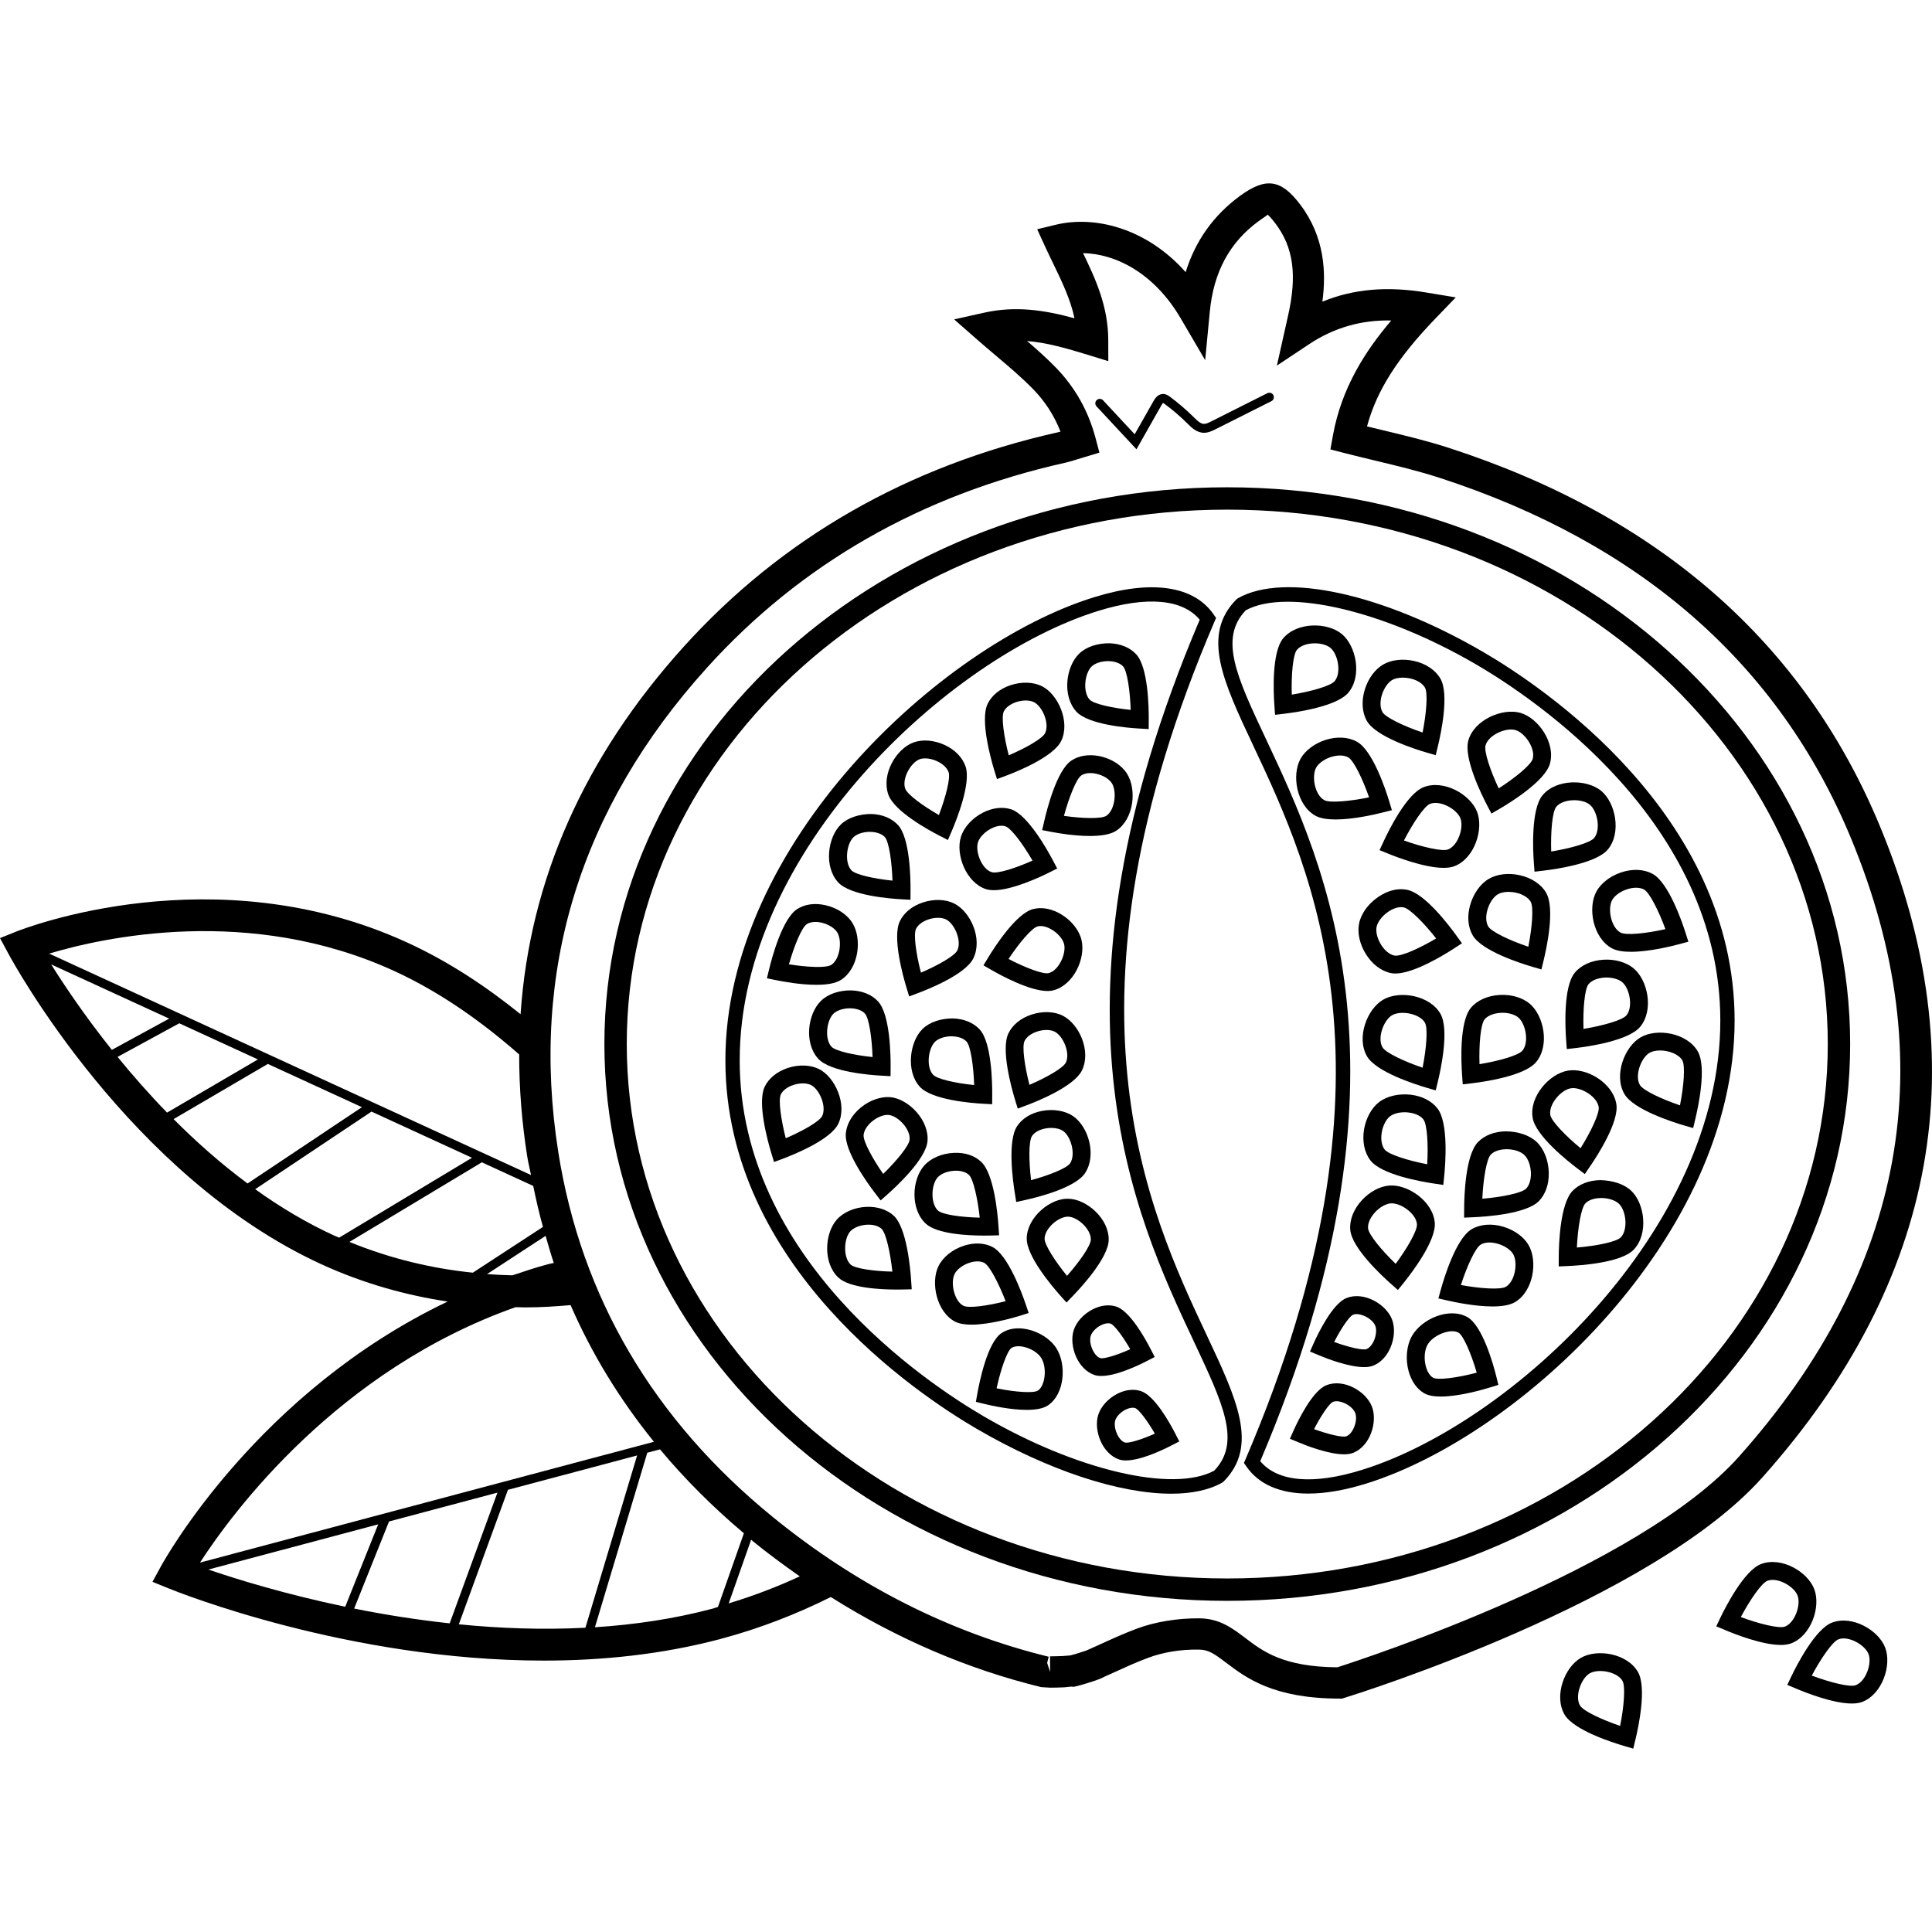 <?xml version="1.0" encoding="iso-8859-1"?>
<!-- Uploaded to: SVG Repo, www.svgrepo.com, Generator: SVG Repo Mixer Tools -->
<svg fill="#000000" height="800px" width="800px" version="1.1" id="Layer_1" xmlns="http://www.w3.org/2000/svg" xmlns:xlink="http://www.w3.org/1999/xlink" 
	 viewBox="0 0 244.861 244.861" xml:space="preserve">
<g>
	<g>
		<g>
			<path d="M223.376,187.231c22.24-24.948,27.244-52.724,14.872-82.552c-9.6-23.148-27.968-39.264-54.588-47.904
				c-2.764-0.9-5.624-1.584-8.392-2.248c-0.668-0.16-1.34-0.32-2.012-0.484c1.212-4.52,3.876-8.7,8.632-13.636l2.616-2.716
				l-3.724-0.616c-4.976-0.832-9.256-0.456-13.184,1.16c0.5-3.692,0.3-8.224-2.824-12.332c-2.424-3.196-4.348-3.46-7.616-1.076
				c-3.356,2.46-5.66,5.7-6.884,9.664c-5.024-5.648-11.588-7.192-16.476-6.004l-2.344,0.568l1.004,2.192
				c0.328,0.712,0.668,1.416,1.012,2.124c1.124,2.328,2.208,4.564,2.712,6.968c-3.804-1.04-7.448-1.6-11.436-0.712l-3.816,0.852
				l2.94,2.58c0.792,0.696,1.58,1.36,2.344,2.008c1.692,1.428,3.284,2.78,4.716,4.244c1.524,1.56,2.692,3.368,3.48,5.396
				c-0.108,0.028-0.216,0.056-0.324,0.08c-19.036,4.264-34.992,13.412-47.432,27.18c-12.608,13.96-19.52,29.572-20.676,46.576
				c-4.312-3.48-9.08-6.66-14.332-9.072c-24.448-11.228-48.564-1.804-49.584-1.404L0,118.895l1.052,1.952
				c0.612,1.148,15.364,28.208,39.636,39.364c5.452,2.504,10.884,3.968,16.048,4.748c-24.004,11.44-35.784,32.536-36.348,33.572
				l-1.064,1.948l2.056,0.836c1.168,0.476,22.812,9.148,47.536,9.148c7.36,0,14.996-0.768,22.44-2.752
				c5.056-1.348,9.684-3.184,13.94-5.304c8.388,5.284,17.312,9.132,26.664,11.42l1.144,0.068c0.584-0.004,1.18-0.016,1.784-0.044
				l0.876-0.092l0.312,0.028l0.308-0.072c0.864-0.204,1.688-0.472,2.528-0.752l0.628-0.244c0.352-0.18,0.716-0.34,1.08-0.5
				l0.536-0.244c1.424-0.652,2.864-1.308,4.336-1.856c1.904-0.712,4.088-1.088,6.5-1.048c1.192,0.016,1.944,0.552,3.412,1.664
				c2.528,1.916,5.984,4.544,14.388,4.544h0.3l0.284-0.088C171.96,214.703,209.32,203.003,223.376,187.231z M49.988,123.075
				c5.872,2.696,11.14,6.472,15.812,10.564c-0.004,4.228,0.328,8.536,1.02,12.928c0.124,0.8,0.332,1.564,0.48,2.356L6.232,120.859
				C13,118.827,31.64,114.643,49.988,123.075z M6.484,122.227l14.96,6.872l-7.268,3.96C10.708,128.711,8.104,124.815,6.484,122.227z
				 M14.9,133.951l7.82-4.26l9.968,4.58l-11.516,6.74C18.86,138.631,16.768,136.243,14.9,133.951z M22,141.835l11.944-6.992
				l11.928,5.48l-14.496,9.672C27.964,147.463,24.832,144.679,22,141.835z M42.348,156.595c-3.544-1.624-6.884-3.636-10.004-5.876
				l14.74-9.836l12.736,5.852l-16.836,10.124C42.772,156.763,42.56,156.695,42.348,156.595z M44.288,157.399l16.78-10.088
				l6.512,2.992c0.36,1.756,0.76,3.492,1.232,5.196l-8.884,5.8C54.92,160.783,49.616,159.591,44.288,157.399z M69.152,156.631
				c0.336,1.148,0.644,2.308,1.036,3.432c-0.236,0.052-0.472,0.096-0.704,0.156c-1.564,0.416-3.052,0.916-4.536,1.416
				c-1.056-0.024-2.132-0.076-3.22-0.156L69.152,156.631z M65.34,165.671c0.408,0.008,0.828,0.028,1.228,0.028
				c2.028,0,3.908-0.132,5.748-0.288c2.692,6.184,6.224,11.956,10.564,17.32l-57.536,15.312
				C29.532,191.583,42.82,173.639,65.34,165.671z M26.408,198.923l21.524-5.728l-4.18,10.444
				C36.144,202.047,30.008,200.155,26.408,198.923z M44.884,203.867l4.42-11.036l13.74-3.656l-6.052,16.568
				C52.708,205.279,48.636,204.623,44.884,203.867z M58.152,205.863l6.224-17.044l16.372-4.356l-6.552,21.836
				C68.712,206.583,63.304,206.375,58.152,205.863z M90.996,203.659c-0.228,0.064-0.432,0.156-0.664,0.216
				c-4.912,1.308-9.944,2.04-14.932,2.364l6.636-22.12l1.612-0.428c3.14,3.76,6.68,7.308,10.632,10.636L90.996,203.659z
				 M92.356,203.211l2.844-8.072c0.084,0.068,0.152,0.14,0.236,0.208c1.936,1.576,3.92,3.036,5.928,4.44
				C98.528,201.099,95.532,202.255,92.356,203.211z M169.488,211.315c-6.844-0.06-9.416-2.008-11.684-3.736
				c-1.58-1.2-3.208-2.436-5.756-2.472c-2.692-0.028-5.584,0.416-7.936,1.296c-1.56,0.58-3.088,1.272-4.604,1.964l-0.5,0.228
				c-0.424,0.192-0.852,0.384-1.336,0.596c-0.68,0.228-1.344,0.448-2.04,0.62c-0.1,0.004-0.212,0.012-0.328,0.024l-0.588,0.048
				c-0.544,0.024-1.088,0.036-1.636,0.04l0.016,1.984l-0.38-1.148l0.196-0.784c-12.54-3.068-24.304-9.024-34.96-17.704
				c-15.164-12.348-24.316-27.932-27.204-46.32c-3.592-22.868,2.752-43.5,18.856-61.328c11.88-13.148,27.136-21.884,45.36-25.968
				c0.532-0.116,1.052-0.28,1.656-0.468l2.72-0.82l-0.492-1.86c-0.916-3.444-2.62-6.464-5.076-8.968
				c-1.144-1.172-2.348-2.244-3.6-3.32c2.452,0.2,4.94,0.904,7.716,1.756l2.58,0.796l-0.008-2.7
				c-0.016-4.236-1.592-7.684-3.196-10.992c4.104,0.08,8.992,2.492,12.376,8.264l3.104,5.3l0.584-6.116
				c0.476-5.036,2.504-8.796,6.188-11.496c0.82-0.6,1.164-0.768,1.128-0.84c0.104,0.08,0.388,0.328,0.984,1.108
				c2.324,3.06,2.8,6.604,1.588,11.864l-1.384,6.176l4.1-2.728c3.176-2.104,6.648-3.08,10.396-2.992
				c-3.28,3.852-6.292,8.528-7.384,14.524l-0.328,1.816l1.784,0.46c1.32,0.34,2.632,0.656,3.936,0.968
				c2.82,0.676,5.48,1.316,8.092,2.164c25.468,8.26,43.016,23.62,52.152,45.652c11.74,28.3,6.968,54.672-14.168,78.388
				C207.704,198.843,172.996,210.191,169.488,211.315z"/>
			<path d="M155.544,61.759c-43.532,0-78.944,31.656-78.944,70.568s35.412,70.564,78.944,70.564s78.944-31.656,78.944-70.568
				S199.076,61.759,155.544,61.759z M155.544,200.055c-41.968,0-76.108-30.384-76.108-67.732c0-37.348,34.14-67.732,76.108-67.732
				s76.108,30.384,76.108,67.732C231.652,169.671,197.512,200.055,155.544,200.055z"/>
			<path d="M153.924,78.779l0.2-0.46l-0.284-0.412c-2.524-3.684-7.92-4.472-15.2-2.208c-19.512,6.052-46.716,31.312-46.704,58.704
				c0.012,26.112,24.388,42.336,31.86,46.688c9.108,5.308,18.108,8.22,24.644,8.22c2.584,0,4.788-0.456,6.456-1.404l0.2-0.152
				c4.44-4.504,1.676-10.384-2.148-18.52C145.548,153.503,133.168,127.179,153.924,78.779z M153.892,186.391
				c-5.224,2.824-17.464-0.036-29.188-6.868c-7.256-4.228-30.944-19.976-30.956-45.12c-0.012-26.564,26.448-51.084,45.424-56.972
				c6.164-1.912,10.708-1.512,12.88,1.112c-20.784,48.844-8.248,75.512-0.748,91.464
				C155.048,177.967,157.32,182.799,153.892,186.391z"/>
			<path d="M187.976,82.631c-12.728-7.408-25.216-10.14-31.092-6.804l-0.196,0.152c-4.44,4.504-1.68,10.384,2.148,18.52
				c7.396,15.728,19.772,42.056-0.98,90.452l-0.2,0.46l0.284,0.412c1.58,2.304,4.28,3.472,7.868,3.472
				c2.148,0,4.612-0.416,7.34-1.264c19.504-6.056,46.708-31.316,46.696-58.704C219.828,103.207,195.448,86.983,187.976,82.631z
				 M172.608,186.295c-6.164,1.92-10.708,1.516-12.884-1.108c20.788-48.844,8.248-75.508,0.752-91.46
				c-3.744-7.956-6.012-12.788-2.584-16.384c5.228-2.82,17.456,0.036,29.172,6.856c7.26,4.232,30.956,19.976,30.968,45.128
				C218.04,155.883,191.58,180.407,172.608,186.295z"/>
			<path d="M170.908,87.767c1.744-2.112,0.972-5.908-0.852-7.416c-1.828-1.508-5.692-1.544-7.44,0.568
				c-1.46,1.772-1.212,6.948-1.1,8.492l0.084,1.184l1.18-0.14C164.32,90.271,169.448,89.539,170.908,87.767z M169.16,86.323
				c-0.508,0.616-3.016,1.32-5.44,1.712c-0.076-2.452,0.14-5.052,0.648-5.668c0.468-0.568,1.376-0.832,2.264-0.832
				c0.772,0,1.532,0.2,1.98,0.572C169.58,82.899,170.032,85.263,169.16,86.323z"/>
			<path d="M180.824,95.383l1.136,0.332l0.28-1.156c0.368-1.504,1.468-6.568,0.316-8.552c-0.628-1.088-1.848-1.908-3.348-2.24
				c-1.412-0.316-2.872-0.144-3.896,0.448c-1.028,0.592-1.9,1.768-2.328,3.148c-0.46,1.468-0.364,2.932,0.26,4.02
				C174.396,93.375,179.332,94.951,180.824,95.383z M175.148,88.047c0.26-0.828,0.768-1.56,1.3-1.868
				c0.34-0.196,0.824-0.296,1.352-0.296c0.296,0,0.608,0.032,0.916,0.1c0.868,0.192,1.572,0.624,1.88,1.16
				c0.4,0.688,0.18,3.284-0.296,5.696c-2.328-0.788-4.684-1.896-5.084-2.584C174.908,89.723,174.88,88.895,175.148,88.047z"/>
			<path d="M176.408,102.683l-0.344-1.136c-0.448-1.48-2.076-6.404-4.072-7.532c-1.096-0.62-2.572-0.7-4.024-0.228
				c-1.376,0.448-2.548,1.332-3.128,2.364c-1.164,2.068-0.52,5.88,1.868,7.228c0.624,0.352,1.548,0.48,2.572,0.48
				c2.244,0,4.944-0.624,5.976-0.888L176.408,102.683z M167.824,101.403c-1.2-0.676-1.62-3.04-1.004-4.132
				c0.3-0.536,1.028-1.056,1.852-1.324c0.404-0.128,0.796-0.196,1.16-0.196c0.404,0,0.764,0.084,1.048,0.244
				c0.7,0.392,1.824,2.74,2.636,5.06C171.116,101.547,168.516,101.803,167.824,101.403z"/>
			<path d="M189.024,103.111l1.024-0.596c1.34-0.78,5.748-3.5,6.384-5.708c0.756-2.628-1.456-5.8-3.736-6.46
				c-2.256-0.64-5.84,0.856-6.596,3.488c-0.632,2.208,1.656,6.852,2.376,8.228L189.024,103.111z M188.28,94.463
				c0.328-1.14,2.008-2.008,3.232-2.008c0.2,0,0.388,0.024,0.556,0.072c1.208,0.348,2.564,2.336,2.184,3.656
				c-0.224,0.768-2.244,2.412-4.308,3.736C188.896,97.695,188.056,95.231,188.28,94.463z"/>
			<path d="M184.36,109.771c2.544-1.004,3.704-4.696,2.836-6.904c-0.872-2.2-4.232-4.104-6.78-3.096
				c-2.136,0.84-4.42,5.488-5.072,6.896l-0.5,1.08l1.1,0.448c1.172,0.476,4.632,1.796,7.02,1.796
				C183.496,109.991,183.972,109.923,184.36,109.771z M181.248,101.879c1.268-0.496,3.376,0.656,3.84,1.82
				c0.46,1.172-0.28,3.456-1.564,3.96c-0.736,0.284-3.276-0.308-5.588-1.136C179.06,104.339,180.504,102.171,181.248,101.879z"/>
			<path d="M190.828,143.383c-1.44,0.028-2.692,0.512-3.516,1.372c-1.588,1.652-1.74,6.828-1.744,8.38l-0.008,1.188l1.188-0.052
				c1.548-0.068,6.716-0.408,8.308-2.064c0.824-0.856,1.264-2.12,1.236-3.568c-0.032-1.552-0.596-3.004-1.516-3.888
				C193.856,143.867,192.392,143.403,190.828,143.383z M193.428,150.639c-0.556,0.576-3.108,1.084-5.56,1.288
				c0.116-2.452,0.524-5.024,1.08-5.6c0.4-0.416,1.1-0.66,1.924-0.672c0.028-0.004,0.052-0.004,0.08-0.004
				c0.908,0,1.784,0.284,2.252,0.74c0.48,0.464,0.804,1.368,0.824,2.3C194.044,149.511,193.828,150.223,193.428,150.639z"/>
			<path d="M195.492,100.803c-1.46,1.772-1.208,6.948-1.096,8.492l0.088,1.184l1.176-0.14c1.54-0.184,6.668-0.916,8.128-2.688
				c1.74-2.108,0.972-5.904-0.852-7.416C201.108,98.727,197.236,98.691,195.492,100.803z M201.492,101.987
				c0.968,0.8,1.42,3.16,0.548,4.22c-0.508,0.616-3.02,1.32-5.44,1.712c-0.08-2.452,0.132-5.052,0.644-5.668
				c0.468-0.568,1.38-0.832,2.268-0.832C200.284,101.415,201.04,101.615,201.492,101.987z"/>
			<path d="M195.96,113.155c-0.628-1.084-1.852-1.9-3.352-2.232c-1.416-0.32-2.868-0.144-3.892,0.448
				c-1.104,0.636-2.008,1.916-2.412,3.416c-0.376,1.396-0.248,2.728,0.344,3.756c1.148,1.98,6.084,3.556,7.572,3.992l1.14,0.332
				l0.28-1.156C196.008,120.207,197.112,115.147,195.96,113.155z M193.7,119.991c-2.328-0.788-4.688-1.892-5.088-2.584
				c-0.284-0.496-0.328-1.24-0.112-2.036c0.244-0.904,0.772-1.704,1.356-2.04c0.336-0.196,0.82-0.296,1.344-0.296
				c0.3,0,0.612,0.032,0.916,0.1c0.872,0.192,1.576,0.624,1.884,1.152C194.396,114.987,194.176,117.579,193.7,119.991z"/>
			<path d="M185.288,119.555l-0.692-0.964c-0.904-1.256-4.024-5.396-6.28-5.82c-1.176-0.236-2.46,0.1-3.652,0.916
				c-1.284,0.876-2.192,2.152-2.424,3.408c-0.224,1.164,0.1,2.592,0.868,3.824c0.812,1.304,1.984,2.188,3.22,2.416
				c0.164,0.032,0.336,0.048,0.52,0.048c2.356,0,6.244-2.4,7.448-3.184L185.288,119.555z M176.744,121.111
				c-0.604-0.112-1.248-0.632-1.716-1.392c-0.456-0.736-0.68-1.6-0.568-2.204c0.124-0.66,0.704-1.424,1.476-1.956
				c0.564-0.384,1.148-0.588,1.648-0.588c0.104,0,0.208,0.012,0.304,0.028c0.788,0.148,2.612,2.008,4.128,3.94
				C179.912,120.183,177.592,121.243,176.744,121.111z"/>
			<path d="M202.328,112.987c-1.132,2.084-0.436,5.888,1.964,7.2c0.596,0.324,1.456,0.444,2.416,0.444
				c2.272,0,5.084-0.688,6.132-0.972l1.148-0.308l-0.364-1.128c-0.468-1.476-2.164-6.372-4.18-7.472
				c-1.1-0.6-2.564-0.668-4.024-0.168C204.056,111.043,202.9,111.947,202.328,112.987z M204.324,114.071
				c0.292-0.54,1.012-1.068,1.832-1.344c0.416-0.144,0.824-0.216,1.2-0.216c0.388,0,0.736,0.08,1.008,0.228
				c0.704,0.384,1.868,2.716,2.712,5.02c-2.396,0.536-4.984,0.824-5.692,0.432C204.176,117.535,203.72,115.171,204.324,114.071z"/>
			<path d="M180.82,137.863l1.14,0.332l0.28-1.156c0.368-1.504,1.468-6.568,0.316-8.56c-1.368-2.36-5.184-2.98-7.248-1.784
				c-2.048,1.188-3.428,4.804-2.06,7.172C174.396,135.851,179.332,137.427,180.82,137.863z M176.448,128.659
				c0.344-0.196,0.82-0.292,1.328-0.292c1.092,0,2.348,0.444,2.82,1.252c0.4,0.696,0.18,3.288-0.296,5.7
				c-2.328-0.788-4.684-1.892-5.084-2.584C174.524,131.543,175.364,129.287,176.448,128.659z"/>
			<path d="M185.388,137.431l1.18-0.14c1.54-0.184,6.668-0.92,8.128-2.692c1.744-2.112,0.972-5.908-0.852-7.416
				c-0.916-0.756-2.324-1.168-3.768-1.084c-1.536,0.084-2.872,0.684-3.672,1.652c-1.46,1.772-1.212,6.948-1.1,8.492L185.388,137.431
				z M188.156,129.199c0.392-0.476,1.156-0.784,2.044-0.832c0.08-0.004,0.152-0.008,0.228-0.008c0.784,0,1.548,0.22,1.976,0.576
				c0.968,0.796,1.42,3.16,0.548,4.22c-0.508,0.616-3.016,1.32-5.44,1.716C187.432,132.411,187.648,129.819,188.156,129.199z"/>
			<path d="M199.752,132.823c1.54-0.184,6.668-0.92,8.128-2.692c1.744-2.112,0.972-5.908-0.852-7.416
				c-0.916-0.756-2.32-1.168-3.768-1.084c-1.536,0.084-2.872,0.684-3.672,1.652c-1.464,1.772-1.212,6.948-1.1,8.492l0.088,1.184
				L199.752,132.823z M201.336,124.731c0.392-0.476,1.156-0.784,2.044-0.832c0.08-0.004,0.152-0.008,0.228-0.008
				c0.784,0,1.548,0.22,1.976,0.576c0.968,0.796,1.42,3.16,0.548,4.22c-0.508,0.616-3.02,1.32-5.44,1.716
				C200.616,127.947,200.828,125.347,201.336,124.731z"/>
			<path d="M207.932,131.471c-2.048,1.188-3.428,4.804-2.06,7.176c1.148,1.98,6.084,3.556,7.572,3.992l1.144,0.332l0.276-1.156
				c0.364-1.504,1.464-6.568,0.312-8.56C213.812,130.895,209.996,130.275,207.932,131.471z M213.216,134.391
				c0.4,0.696,0.18,3.288-0.296,5.7c-2.324-0.788-4.684-1.892-5.084-2.584c-0.688-1.192,0.152-3.448,1.236-4.08
				c0.344-0.196,0.82-0.292,1.328-0.292C211.492,133.139,212.744,133.583,213.216,134.391z"/>
			<path d="M200.856,148.803l0.668-0.98c0.876-1.276,3.704-5.62,3.332-7.892c-0.444-2.696-3.784-4.648-6.14-4.24
				c-2.336,0.384-4.912,3.268-4.472,5.972c0.372,2.264,4.428,5.488,5.664,6.42L200.856,148.803z M196.484,141.299
				c-0.22-1.356,1.364-3.168,2.596-3.368c0.092-0.016,0.188-0.024,0.284-0.024c1.248,0,3.052,1.132,3.252,2.392
				c0.128,0.788-0.996,3.14-2.296,5.224C198.428,143.963,196.612,142.091,196.484,141.299z"/>
			<path d="M181.752,150.003l1.172,0.176l0.12-1.184c0.152-1.54,0.548-6.708-0.864-8.516c-0.732-0.936-1.92-1.552-3.356-1.732
				c-1.524-0.18-3.06,0.168-4.064,0.952c-0.936,0.728-1.636,2.016-1.88,3.436c-0.252,1.52,0.044,2.956,0.816,3.944
				C175.112,148.899,180.22,149.779,181.752,150.003z M175.124,143.519c0.144-0.856,0.548-1.652,1.036-2.028
				c0.424-0.332,1.12-0.524,1.86-0.524c0.176,0,0.356,0.012,0.532,0.036c0.82,0.096,1.492,0.416,1.844,0.868
				c0.492,0.632,0.632,3.236,0.488,5.688c-2.412-0.464-4.9-1.236-5.392-1.864C175.112,145.211,174.976,144.395,175.124,143.519z"/>
			<path d="M202.808,149.567c-1.44,0.028-2.684,0.516-3.504,1.368c-1.592,1.652-1.744,6.832-1.748,8.384l-0.008,1.188l1.188-0.052
				c1.548-0.068,6.72-0.408,8.312-2.064c1.9-1.972,1.42-5.812-0.284-7.452C205.84,150.051,204.372,149.607,202.808,149.567z
				 M205.416,156.823c-0.556,0.58-3.112,1.084-5.564,1.288c0.116-2.452,0.528-5.024,1.084-5.6c0.4-0.412,1.092-0.656,1.916-0.672
				c0.028-0.004,0.056-0.004,0.084-0.004c0.912,0,1.788,0.284,2.256,0.74C206.096,153.443,206.368,155.831,205.416,156.823z"/>
			<path d="M176.048,150.259c-1.18,0.1-2.472,0.796-3.448,1.86c-1.04,1.128-1.58,2.496-1.468,3.748
				c0.192,2.292,3.988,5.816,5.148,6.84l0.888,0.788l0.748-0.924c0.968-1.208,4.12-5.316,3.928-7.608
				C181.608,152.231,178.392,150.055,176.048,150.259z M176.888,160.179c-1.768-1.704-3.432-3.708-3.5-4.508
				c-0.052-0.608,0.276-1.368,0.88-2.02c0.584-0.636,1.364-1.084,1.976-1.136c0.044-0.004,0.088-0.004,0.14-0.004
				c1.248,0,3.084,1.316,3.2,2.636C179.652,155.951,178.344,158.203,176.888,160.179z"/>
			<path d="M190.524,155.475c-1.472-0.444-2.94-0.32-4.016,0.32c-1.968,1.176-3.476,6.132-3.892,7.624l-0.316,1.144l1.156,0.264
				c0.992,0.228,3.52,0.752,5.696,0.752c1.144,0,2.188-0.144,2.868-0.552c2.352-1.404,2.904-5.236,1.688-7.268
				C193.104,156.743,191.912,155.887,190.524,155.475z M190.856,163.083c-0.68,0.404-3.276,0.228-5.704-0.22
				c0.756-2.34,1.828-4.716,2.52-5.124c0.524-0.32,1.348-0.352,2.204-0.092c0.832,0.248,1.572,0.752,1.888,1.276
				C192.404,160.003,192.04,162.375,190.856,163.083z"/>
			<path d="M170.66,164.511c-1.796,0.704-3.636,4.556-4.16,5.72l-0.472,1.064l1.072,0.448c0.96,0.404,3.808,1.524,5.788,1.524
				c0.432,0,0.828-0.056,1.148-0.184c0.924-0.364,1.7-1.168,2.18-2.268c0.532-1.228,0.604-2.58,0.196-3.62
				C175.648,165.263,172.828,163.643,170.66,164.511z M174.136,169.907c-0.232,0.532-0.58,0.928-0.932,1.068
				c-0.452,0.2-2.268-0.224-4.116-0.892c0.896-1.748,1.936-3.272,2.408-3.46c0.832-0.32,2.436,0.472,2.808,1.404
				C174.488,168.499,174.42,169.255,174.136,169.907z"/>
			<path d="M185.972,166.927c-2.304-1.296-5.804,0.232-7.028,2.404c-0.684,1.212-0.84,2.928-0.408,4.488
				c0.356,1.264,1.06,2.248,1.98,2.772c0.52,0.292,1.26,0.408,2.096,0.408c2.256,0,5.192-0.832,6.264-1.164l1.028-0.312
				l-0.256-1.044C189.276,172.983,187.904,168.015,185.972,166.927z M181.636,174.615c-0.396-0.22-0.728-0.736-0.916-1.408
				c-0.268-0.968-0.188-2.08,0.2-2.764c0.552-0.98,2.028-1.724,3.132-1.724c0.304,0,0.584,0.06,0.804,0.184
				c0.576,0.324,1.58,2.568,2.304,5.068C184.648,174.639,182.204,174.939,181.636,174.615z"/>
			<path d="M168.112,175.559c-1.792,0.708-3.632,4.56-4.156,5.724l-0.472,1.064l1.072,0.448c0.96,0.404,3.808,1.524,5.788,1.524
				c0.432,0,0.828-0.056,1.152-0.184c2.188-0.864,3.132-3.96,2.372-5.892C173.104,176.327,170.312,174.691,168.112,175.559z
				 M170.66,182.023c-0.448,0.204-2.268-0.224-4.116-0.892c0.896-1.752,1.936-3.276,2.404-3.464c0.86-0.328,2.444,0.476,2.812,1.408
				C172.124,180.011,171.496,181.691,170.66,182.023z"/>
			<path d="M200.352,210.119c-2.056,1.188-3.436,4.804-2.068,7.176c1.148,1.98,6.084,3.556,7.572,3.992l1.144,0.332l0.276-1.156
				c0.364-1.504,1.464-6.568,0.316-8.56C206.22,209.531,202.4,208.931,200.352,210.119z M205.336,218.739
				c-2.328-0.788-4.688-1.892-5.088-2.584c-0.688-1.192,0.152-3.448,1.24-4.08c0.348-0.2,0.82-0.292,1.328-0.292
				c1.092,0,2.348,0.44,2.816,1.252C206.032,213.731,205.816,216.331,205.336,218.739z"/>
			<path d="M229.944,201.419c-0.84-2.216-4.156-4.168-6.744-3.196c-2.144,0.812-4.496,5.424-5.168,6.82l-0.512,1.076l1.092,0.46
				c1.18,0.504,4.696,1.9,7.084,1.9c0.492,0,0.936-0.06,1.304-0.196C229.564,207.315,230.784,203.639,229.944,201.419z
				 M220.632,204.943c1.156-2.168,2.624-4.316,3.376-4.596c1.26-0.496,3.372,0.704,3.816,1.876c0.444,1.176-0.332,3.452-1.62,3.94
				C225.456,206.419,222.924,205.807,220.632,204.943z"/>
			<path d="M232.2,205.643c-2.148,0.812-4.496,5.428-5.168,6.824l-0.512,1.076l1.092,0.46c1.18,0.5,4.692,1.9,7.084,1.9
				c0.492,0,0.936-0.06,1.304-0.196c2.556-0.968,3.772-4.644,2.936-6.864C238.104,206.627,234.784,204.679,232.2,205.643z
				 M235.2,213.579c-0.748,0.292-3.272-0.356-5.576-1.216c1.156-2.168,2.628-4.316,3.38-4.596c1.252-0.492,3.372,0.7,3.816,1.876
				C237.264,210.819,236.488,213.095,235.2,213.579z"/>
			<path d="M144.396,92.335l1.188,0.068l0.008-1.192c0.012-1.524-0.072-6.628-1.58-8.276c-0.784-0.86-1.992-1.36-3.392-1.408
				c-1.536-0.012-2.944,0.444-3.848,1.32c-1.684,1.632-2.18,5.344-0.356,7.344C137.944,91.847,142.908,92.251,144.396,92.335z
				 M138.348,84.475c0.436-0.42,1.244-0.684,2.08-0.684c0.04,0,0.084,0,0.124,0.004c0.768,0.024,1.42,0.264,1.788,0.668
				c0.52,0.572,0.884,3.096,0.964,5.508c-2.308-0.232-4.7-0.752-5.212-1.312C137.192,87.671,137.48,85.319,138.348,84.475z"/>
			<path d="M126.356,98.739l1.132-0.42c1.4-0.524,6.036-2.392,7.012-4.42c1.164-2.42-0.396-5.892-2.432-6.924
				c-1.1-0.552-2.596-0.6-4.004-0.132c-1.348,0.452-2.372,1.292-2.892,2.364c-0.972,2.028,0.392,6.928,0.832,8.384L126.356,98.739z
				 M127.216,90.183c0.248-0.508,0.82-0.944,1.572-1.2c0.408-0.136,0.832-0.204,1.22-0.204c0.396,0,0.756,0.072,1.036,0.212
				c1.072,0.544,2,2.7,1.416,3.916c-0.332,0.696-2.468,1.908-4.612,2.82C127.244,93.403,126.88,90.887,127.216,90.183z"/>
			<path d="M139.372,95.835c-1.348-0.268-2.624-0.084-3.588,0.56c-1.852,1.24-3.096,6.184-3.436,7.668l-0.268,1.148l1.156,0.22
				c0.868,0.168,2.952,0.52,4.896,0.52c1.332,0,2.596-0.164,3.356-0.676c2.24-1.5,2.608-5.228,1.344-7.228
				C142.148,96.971,140.856,96.147,139.372,95.835z M140.22,103.391c-0.628,0.42-3.076,0.34-5.376,0.012
				c0.636-2.328,1.564-4.7,2.2-5.124c0.44-0.292,1.12-0.38,1.86-0.22c0.872,0.18,1.66,0.656,2.012,1.204
				C141.572,100.303,141.324,102.655,140.22,103.391z"/>
			<path d="M119.052,105.907l1.084,0.556l0.48-1.112c0.596-1.396,2.5-6.104,1.752-8.232c-0.392-1.12-1.32-2.08-2.608-2.688
				c-1.348-0.628-2.832-0.756-3.988-0.332c-2.192,0.812-4.088,4.016-3.188,6.596C113.328,102.831,117.724,105.223,119.052,105.907z
				 M116.56,96.223c0.2-0.076,0.432-0.108,0.688-0.108c0.48,0,1.032,0.128,1.544,0.372c0.716,0.336,1.252,0.852,1.436,1.384
				c0.256,0.74-0.38,3.188-1.232,5.428c-2.032-1.164-4.02-2.62-4.272-3.352C114.28,98.671,115.44,96.643,116.56,96.223z"/>
			<path d="M124.952,112.687c0.292,0.092,0.632,0.136,1.008,0.136c2.308,0,5.836-1.652,6.988-2.228l1.04-0.52l-0.54-1.028
				c-0.712-1.34-3.188-5.776-5.3-6.476c-1.072-0.348-2.34-0.2-3.572,0.42c-1.368,0.704-2.412,1.856-2.792,3.08
				C121.084,108.299,122.436,111.855,124.952,112.687z M123.948,106.751c0.196-0.628,0.864-1.324,1.664-1.736
				c0.46-0.24,0.92-0.364,1.324-0.364c0.18,0,0.348,0.028,0.5,0.08c0.72,0.24,2.224,2.268,3.424,4.34
				c-2.132,0.948-4.48,1.716-5.2,1.46C124.42,110.123,123.576,107.931,123.948,106.751z"/>
			<path d="M125.44,156.591l1.184-0.028l-0.08-1.18c-0.1-1.524-0.56-6.604-2.192-8.136c-0.848-0.792-2.048-1.204-3.48-1.132
				c-1.508,0.072-2.908,0.672-3.74,1.612c-1.564,1.756-1.784,5.496,0.192,7.352c1.432,1.344,5.436,1.52,7.412,1.52
				C125.012,156.599,125.252,156.595,125.44,156.591z M118.876,153.423c-0.972-0.912-0.86-3.276-0.048-4.188
				c0.424-0.48,1.264-0.816,2.148-0.856c0.064-0.004,0.12-0.004,0.18-0.004c0.692,0,1.284,0.188,1.644,0.528
				c0.564,0.528,1.108,3.02,1.372,5.42C121.852,154.275,119.432,153.943,118.876,153.423z"/>
			<path d="M114.204,113.971l1.188,0.068l0.008-1.192c0.012-1.524-0.072-6.628-1.58-8.276c-0.792-0.864-2-1.364-3.4-1.408
				c-1.476,0.004-2.936,0.452-3.84,1.32c-1.684,1.632-2.184,5.34-0.356,7.344C107.744,113.487,112.716,113.887,114.204,113.971z
				 M108.16,106.115c0.432-0.42,1.24-0.688,2.076-0.688c0.04,0,0.08,0,0.116,0.004c0.772,0.024,1.428,0.264,1.796,0.668
				c0.52,0.572,0.884,3.096,0.964,5.512c-2.308-0.236-4.7-0.752-5.212-1.316C107,109.307,107.288,106.959,108.16,106.115z"/>
			<path d="M116.36,125.859c1.4-0.524,6.036-2.392,7.012-4.42c1.184-2.46-0.348-5.864-2.428-6.924
				c-1.1-0.556-2.596-0.604-4.008-0.128c-1.348,0.452-2.376,1.292-2.888,2.364c-0.976,2.024,0.388,6.924,0.828,8.38l0.352,1.156
				L116.36,125.859z M116.092,117.731c0.244-0.508,0.816-0.944,1.568-1.2c0.412-0.14,0.836-0.208,1.228-0.208
				c0.392,0,0.752,0.072,1.028,0.212c1.072,0.544,2,2.704,1.416,3.916c-0.332,0.696-2.468,1.908-4.612,2.82
				C116.116,120.951,115.752,118.435,116.092,117.731z"/>
			<path d="M133.508,125.515c2.596-0.688,4.124-4.096,3.556-6.412c-0.312-1.248-1.292-2.464-2.612-3.248
				c-1.184-0.696-2.432-0.924-3.536-0.636c-2.148,0.568-4.888,4.84-5.672,6.136l-0.6,0.992l1.004,0.58
				c1.164,0.672,4.82,2.672,7.124,2.672C133.036,125.603,133.288,125.575,133.508,125.515z M127.824,121.539
				c1.32-1.992,2.936-3.928,3.672-4.12c0.484-0.144,1.152,0.012,1.8,0.396c0.776,0.456,1.408,1.2,1.568,1.84
				c0.296,1.196-0.668,3.336-1.928,3.668C132.236,123.535,129.908,122.623,127.824,121.539z"/>
			<path d="M103.46,124.815c1.248,0,2.416-0.156,3.136-0.628c2.26-1.464,2.684-5.188,1.444-7.204
				c-0.668-1.084-1.948-1.928-3.432-2.26c-1.356-0.308-2.628-0.124-3.588,0.504c-1.872,1.216-3.184,6.14-3.544,7.62l-0.276,1.14
				l1.148,0.236C99.248,124.407,101.46,124.815,103.46,124.815z M102.252,117.123c0.444-0.284,1.12-0.36,1.86-0.188
				c0.872,0.196,1.656,0.68,2,1.236c0.644,1.048,0.36,3.396-0.752,4.116c-0.62,0.416-3.072,0.3-5.372-0.072
				C100.648,119.899,101.608,117.543,102.252,117.123z"/>
			<path d="M128.988,140.503l1.132-0.424c1.396-0.524,6.028-2.396,7.012-4.424c1.18-2.456-0.352-5.864-2.432-6.924
				c-1.1-0.564-2.604-0.604-4.012-0.128c-1.344,0.452-2.368,1.296-2.88,2.364c-0.976,2.024,0.388,6.928,0.828,8.384L128.988,140.503
				z M129.848,131.943c0.244-0.504,0.812-0.94,1.564-1.196c0.412-0.14,0.832-0.208,1.228-0.208c0.392,0,0.752,0.072,1.028,0.212
				c1.076,0.548,2.004,2.704,1.42,3.916c-0.336,0.692-2.472,1.908-4.616,2.824C129.872,135.167,129.508,132.651,129.848,131.943z"/>
			<path d="M125.744,139.951l0.008-1.192c0.012-1.524-0.068-6.624-1.58-8.276c-0.788-0.864-1.996-1.364-3.4-1.408
				c-1.496-0.008-2.936,0.452-3.832,1.32c-1.66,1.6-2.16,5.38-0.36,7.344c1.516,1.66,6.484,2.064,7.972,2.144L125.744,139.951z
				 M118.256,136.207c-0.908-0.988-0.616-3.336,0.26-4.184c0.432-0.416,1.24-0.684,2.072-0.684c0.04,0,0.084,0,0.12,0.004
				c0.772,0.024,1.424,0.264,1.792,0.668c0.524,0.576,0.884,3.096,0.964,5.508C121.16,137.291,118.772,136.771,118.256,136.207z"/>
			<path d="M112.868,136.395l0.008-1.192c0.012-1.524-0.072-6.624-1.58-8.272c-0.784-0.86-1.992-1.36-3.392-1.408
				c-1.512-0.028-2.944,0.444-3.848,1.32c-1.688,1.632-2.18,5.344-0.356,7.34c1.52,1.664,6.488,2.064,7.976,2.144L112.868,136.395z
				 M105.376,132.655c-0.9-0.984-0.612-3.336,0.256-4.18c0.436-0.42,1.244-0.684,2.08-0.684c0.04,0,0.084,0,0.124,0.004
				c0.768,0.024,1.42,0.264,1.788,0.668c0.52,0.572,0.884,3.092,0.964,5.508C108.284,133.735,105.892,133.215,105.376,132.655z"/>
			<path d="M106.248,142.423c1.164-2.42-0.396-5.892-2.432-6.924c-1.096-0.552-2.588-0.604-4.008-0.132
				c-1.348,0.456-2.372,1.292-2.892,2.368c-0.968,2.024,0.392,6.924,0.832,8.38l0.352,1.156l1.132-0.42
				C100.632,146.323,105.264,144.459,106.248,142.423z M104.204,141.439c-0.336,0.692-2.472,1.908-4.62,2.82
				c-0.596-2.328-0.96-4.844-0.624-5.548c0.248-0.508,0.82-0.944,1.572-1.196c0.412-0.14,0.832-0.208,1.224-0.208
				c0.396,0,0.756,0.072,1.036,0.212C103.856,138.063,104.788,140.219,104.204,141.439z"/>
			<path d="M111.612,152.143l0.916-0.812c1.12-0.996,4.804-4.424,5.02-6.676c0.252-2.688-2.408-5.372-4.684-5.6
				c-1.208-0.104-2.616,0.372-3.768,1.316c-1.108,0.916-1.78,2.072-1.896,3.26c-0.212,2.248,2.756,6.34,3.672,7.54L111.612,152.143z
				 M110.532,142.123c0.616-0.512,1.364-0.82,1.948-0.82c0.056,0,0.104,0.004,0.152,0.008c1.18,0.116,2.78,1.788,2.652,3.132
				c-0.076,0.772-1.656,2.696-3.352,4.34c-1.356-1.952-2.556-4.16-2.48-4.94C109.508,143.275,109.912,142.631,110.532,142.123z"/>
			<path d="M128.796,152.339l1.176-0.26c1.452-0.32,6.296-1.512,7.544-3.396c1.5-2.268,0.44-5.856-1.48-7.2
				c-1.016-0.712-2.496-0.96-3.968-0.688c-1.388,0.26-2.508,0.948-3.16,1.932c-1.24,1.868-0.544,6.916-0.3,8.42L128.796,152.339z
				 M130.796,143.979c0.308-0.46,0.924-0.812,1.696-0.956c0.248-0.048,0.496-0.072,0.74-0.072c0.592,0,1.144,0.136,1.508,0.392
				c0.992,0.692,1.628,2.964,0.888,4.088c-0.42,0.636-2.704,1.536-4.948,2.14C130.388,147.175,130.364,144.631,130.796,143.979z"/>
			<path d="M113.284,154.091c-0.852-0.796-2.096-1.184-3.48-1.136c-1.508,0.072-2.908,0.672-3.744,1.616
				c-1.56,1.756-1.776,5.492,0.192,7.348c1.432,1.344,5.436,1.52,7.412,1.52c0.276,0,0.516-0.004,0.704-0.008l1.184-0.028
				l-0.08-1.18C115.368,160.699,114.912,155.619,113.284,154.091z M107.804,160.267c-0.968-0.916-0.856-3.28-0.048-4.196
				c0.424-0.476,1.268-0.812,2.148-0.852c0.06-0.004,0.116-0.004,0.176-0.004c0.692,0,1.288,0.188,1.652,0.532
				c0.564,0.528,1.104,3.016,1.368,5.416C110.78,161.115,108.356,160.783,107.804,160.267z"/>
			<path d="M140.516,157.147c0.048-2.708-2.812-5.172-5.096-5.216c-2.244-0.112-5.244,2.3-5.292,5.008
				c-0.048,2.256,3.224,6.1,4.224,7.228l0.816,0.916l0.848-0.88C137.06,163.115,140.476,159.407,140.516,157.147z M132.392,156.987
				c0.028-1.336,1.772-2.788,2.952-2.788c0.012,0,0.02,0,0.028,0c1.184,0.024,2.904,1.56,2.88,2.908
				c-0.016,0.78-1.452,2.824-3.02,4.596C133.736,159.863,132.376,157.767,132.392,156.987z"/>
			<path d="M130.376,166.411L130,165.307c-0.488-1.44-2.236-6.228-4.208-7.26c-1.012-0.528-2.3-0.588-3.616-0.168
				c-1.452,0.468-2.656,1.428-3.224,2.572c-1.036,2.08-0.26,5.812,2.084,7.048c0.532,0.276,1.264,0.388,2.084,0.388
				c2.236,0,5.092-0.808,6.14-1.124L130.376,166.411z M122.092,165.487c-1.168-0.612-1.656-2.92-1.104-4.028
				c0.288-0.58,1.048-1.152,1.888-1.42c0.352-0.116,0.696-0.172,1.008-0.172c0.328,0,0.62,0.064,0.86,0.188
				c0.676,0.356,1.84,2.612,2.708,4.856C125.188,165.495,122.752,165.839,122.092,165.487z"/>
			<path d="M145.336,172.503l1.012-0.516l-0.52-1.012c-0.736-1.424-2.624-4.804-4.352-5.38c-0.916-0.296-1.976-0.168-3,0.356
				c-1.168,0.6-2.068,1.596-2.404,2.668c-0.608,1.944,0.496,4.936,2.656,5.652c0.252,0.084,0.544,0.116,0.856,0.116
				C141.432,174.391,144.136,173.123,145.336,172.503z M138.24,169.303c0.152-0.484,0.664-1.016,1.272-1.332
				c0.336-0.172,0.668-0.26,0.944-0.26c0.112,0,0.216,0.016,0.304,0.044c0.46,0.168,1.54,1.596,2.488,3.244
				c-1.688,0.752-3.356,1.268-3.808,1.124C138.632,171.851,137.944,170.243,138.24,169.303z"/>
			<path d="M130.18,168.471c-1.252-0.26-2.4-0.088-3.252,0.488c-1.788,1.2-2.792,6.172-3.06,7.664l-0.184,1.048l1.032,0.252
				c0.944,0.232,3.356,0.764,5.416,0.764c1.08,0,2.064-0.148,2.684-0.568c2.136-1.432,2.376-5.18,1.068-7.244
				C133.14,169.715,131.72,168.791,130.18,168.471z M131.548,176.239c-0.524,0.356-2.828,0.208-5.24-0.284
				c0.54-2.496,1.356-4.76,1.884-5.112c0.344-0.232,0.896-0.28,1.52-0.152c0.936,0.196,1.844,0.76,2.252,1.408
				C132.72,173.287,132.488,175.611,131.548,176.239z"/>
			<path d="M144.592,176.303c-0.912-0.296-1.972-0.176-2.992,0.348c-1.156,0.592-2.08,1.616-2.412,2.672
				c-0.608,1.944,0.496,4.932,2.656,5.652c0.252,0.084,0.544,0.12,0.86,0.12c1.844,0,4.548-1.272,5.752-1.892l1.008-0.516
				l-0.52-1.012C148.212,180.251,146.324,176.871,144.592,176.303z M142.556,182.819c-0.812-0.264-1.496-1.876-1.204-2.816
				c0.152-0.484,0.664-1.016,1.276-1.332c0.332-0.168,0.66-0.256,0.936-0.256c0.116,0,0.224,0.016,0.312,0.048
				c0.46,0.164,1.54,1.592,2.488,3.236C144.684,182.447,143.02,182.963,142.556,182.819z"/>
			<path d="M147.216,51.331c0.12-0.208,0.192-0.256,0.188-0.264c0.044,0.012,0.136,0.084,0.172,0.108
				c1.076,0.792,2.084,1.664,3.004,2.584c0.428,0.428,1.084,1.08,1.996,1.092c0.004,0,0.012,0,0.016,0c0.56,0,1.044-0.244,1.4-0.416
				l7.144-3.592c0.28-0.14,0.396-0.484,0.252-0.76s-0.476-0.384-0.76-0.252l-7.144,3.592c-0.34,0.172-0.62,0.3-0.888,0.3h-0.004
				c-0.416-0.008-0.796-0.352-1.208-0.764c-0.96-0.956-2.016-1.864-3.132-2.696c-0.144-0.104-0.416-0.304-0.776-0.328
				c-0.02,0-0.044,0-0.068,0c-0.46,0-0.856,0.28-1.176,0.836l-2.424,4.268l-4.008-4.308c-0.208-0.228-0.568-0.24-0.8-0.028
				c-0.232,0.212-0.244,0.572-0.028,0.8l5.064,5.44L147.216,51.331z"/>
		</g>
	</g>
</g>
</svg>